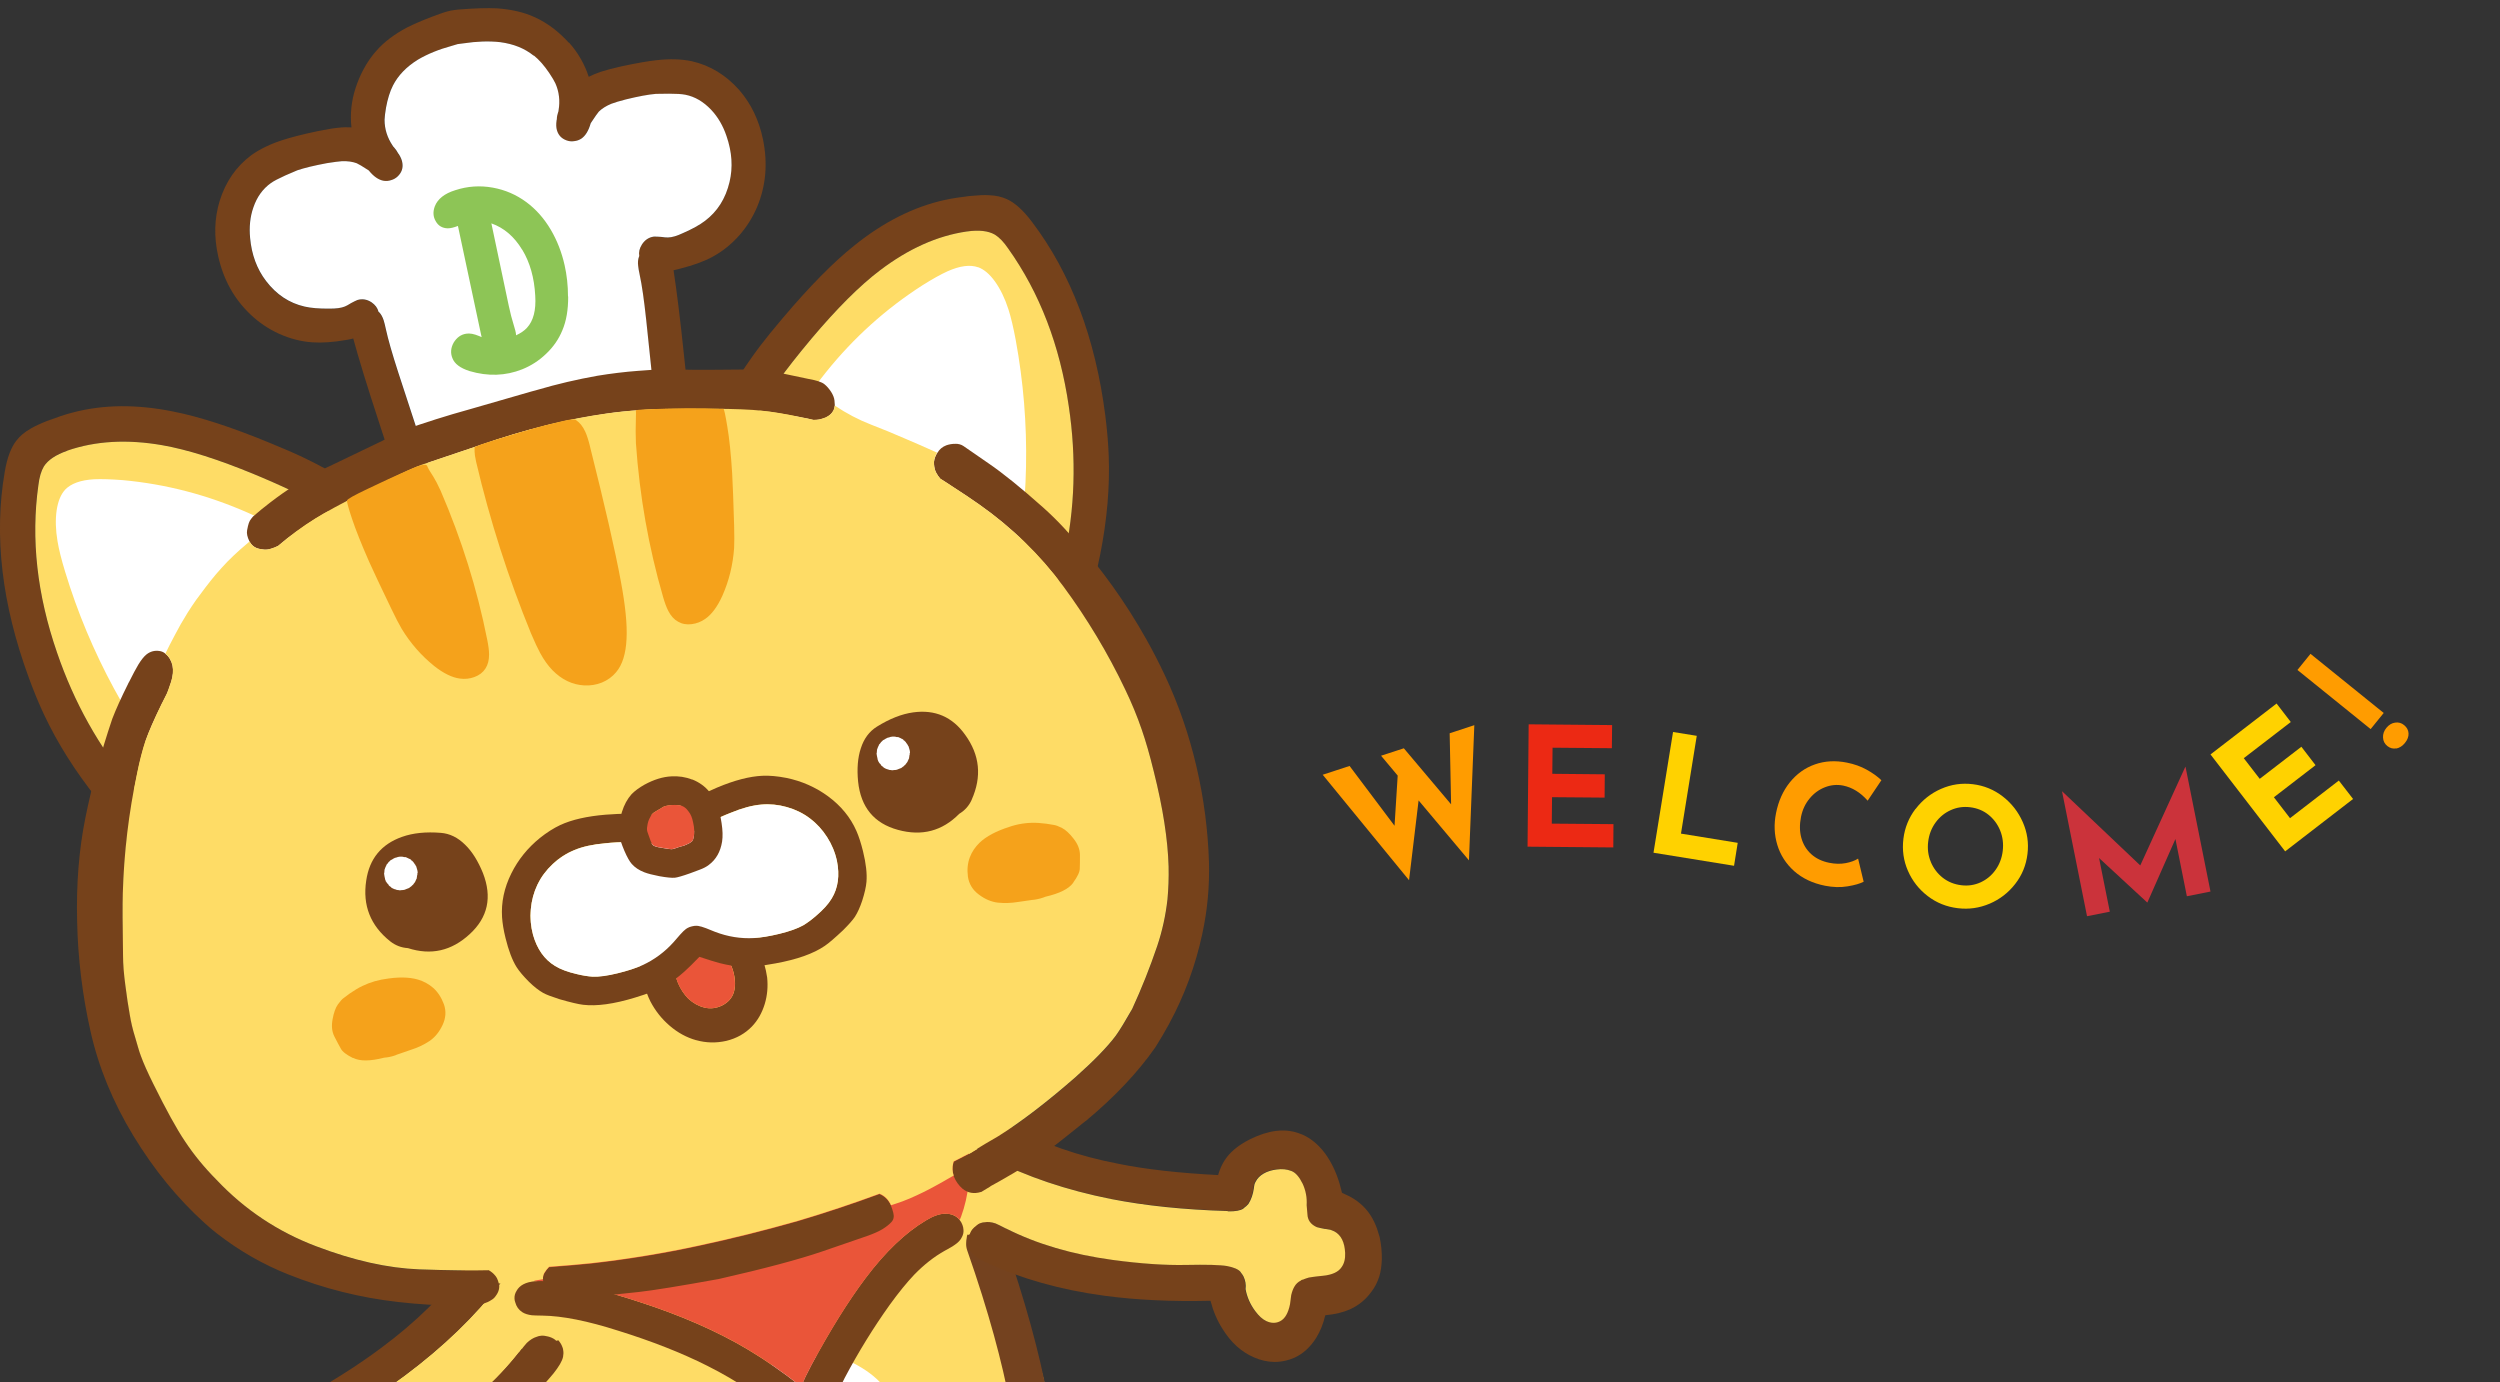 <?xml version="1.0" encoding="UTF-8"?>
<svg id="_レイヤー_5" data-name="レイヤー 5" xmlns="http://www.w3.org/2000/svg" width="293" height="162" xmlns:xlink="http://www.w3.org/1999/xlink" viewBox="0 0 293 162">
  <rect x="0" y="0" width="293" height="162" fill="#333333" stroke="none"/>
  <defs>
    <style>
      .cls-1 {
        clip-path: url(#clippath);
      }

      .cls-2, .cls-3 {
        fill: none;
      }

      .cls-2, .cls-4, .cls-5, .cls-6, .cls-7, .cls-8, .cls-9, .cls-10, .cls-11, .cls-12, .cls-13 {
        stroke-width: 0px;
      }

      .cls-3 {
        stroke: #74421f;
        stroke-linecap: round;
        stroke-linejoin: round;
        stroke-width: 4.48px;
      }

      .cls-4 {
        fill: #76421b;
      }

      .cls-5 {
        fill: #cb333b;
      }

      .cls-6 {
        fill: #8dc556;
      }

      .cls-7 {
        fill: #fff;
      }

      .cls-8 {
        fill: #f5a21b;
      }

      .cls-9 {
        fill: #ffd200;
      }

      .cls-10 {
        fill: #fedc66;
      }

      .cls-11 {
        fill: #ff9c00;
      }

      .cls-12 {
        fill: #ea5539;
      }

      .cls-13 {
        fill: #ec2914;
      }
    </style>
    <clipPath id="clippath">
      <rect class="cls-2" x="0" width="282.99" height="162"/>
    </clipPath>
  </defs>
  <g class="cls-1">
    <g>
      <path class="cls-11" d="M172.15,100.82l-5.89-7.01-1.12,9.35-10.12-12.36,3.15-1.03,5.27,7.01.37-5.88-1.95-2.33,2.67-.87,5.54,6.57-.17-8.33,2.89-.95-.63,15.85Z"/>
      <path class="cls-13" d="M188.94,84.96l-.03,2.73-6.95-.06-.03,3.06,6.15.06-.02,2.73-6.16-.05-.03,3.1,7.23.06-.02,2.73-10.05-.09.13-14.34,9.78.09Z"/>
      <path class="cls-9" d="M198.86,86.24l-1.85,11.46,6.65,1.08-.43,2.69-9.44-1.53,2.29-14.15,2.79.45Z"/>
      <path class="cls-11" d="M216.53,103.88c-.84.14-1.71.11-2.63-.07-1.46-.29-2.67-.87-3.63-1.72-.95-.85-1.61-1.88-1.97-3.07-.36-1.19-.41-2.43-.15-3.72.28-1.41.82-2.62,1.62-3.61.8-.99,1.77-1.69,2.93-2.1,1.16-.41,2.41-.48,3.76-.21.85.17,1.62.44,2.3.82.68.37,1.26.79,1.74,1.24l-1.61,2.4c-.85-.97-1.81-1.55-2.87-1.77-.71-.14-1.42-.08-2.12.19-.7.27-1.31.71-1.81,1.32-.51.61-.84,1.32-1.01,2.15-.18.9-.17,1.73.04,2.48.21.75.59,1.38,1.15,1.89.56.51,1.27.85,2.12,1.02.69.14,1.33.15,1.92.04.59-.11,1.08-.29,1.46-.53l.65,2.71c-.42.22-1.04.4-1.88.54Z"/>
      <path class="cls-9" d="M224.5,94.82c.79-1.04,1.78-1.83,2.98-2.36,1.2-.53,2.45-.71,3.75-.55,1.3.16,2.47.64,3.5,1.44,1.03.8,1.81,1.8,2.34,3,.53,1.2.71,2.45.55,3.74-.16,1.32-.64,2.49-1.44,3.51-.8,1.03-1.8,1.8-2.99,2.31-1.2.51-2.44.69-3.74.53-1.32-.16-2.49-.63-3.52-1.42-1.03-.79-1.8-1.77-2.32-2.96-.52-1.19-.69-2.44-.53-3.76.16-1.29.63-2.46,1.42-3.5ZM226.29,101.02c.31.74.78,1.36,1.4,1.85.63.49,1.35.78,2.18.88.8.1,1.55-.02,2.26-.34.71-.33,1.29-.81,1.75-1.46.46-.64.74-1.39.84-2.22.1-.85,0-1.65-.3-2.39-.3-.74-.76-1.36-1.37-1.85-.61-.49-1.33-.78-2.14-.88-.81-.1-1.57.01-2.29.34-.71.32-1.31.81-1.78,1.46-.47.65-.76,1.4-.86,2.25-.1.83,0,1.61.31,2.35Z"/>
      <path class="cls-5" d="M256.14,89.86l2.93,14.63-2.77.55-1.34-6.71-3.28,7.43h-.04s-5.63-5.2-5.63-5.2l1.26,6.29-2.67.53-2.93-14.63h.02s9.15,8.68,9.15,8.68l5.28-11.56h.04Z"/>
      <path class="cls-9" d="M266.82,82.46l1.66,2.16-5.51,4.24,1.87,2.42,4.88-3.76,1.66,2.16-4.88,3.76,1.89,2.45,5.72-4.41,1.67,2.16-7.96,6.14-8.75-11.36,7.75-5.97Z"/>
      <path class="cls-11" d="M270.79,76.63l8.58,6.93-1.53,1.89-8.58-6.93,1.53-1.89ZM280.85,87.71c-.39.07-.74-.02-1.06-.28-.31-.25-.48-.58-.5-.99-.02-.41.11-.79.4-1.14.29-.35.63-.56,1.02-.61.4-.06.75.04,1.06.3.32.26.49.58.51.96.02.38-.12.75-.42,1.12-.29.36-.63.58-1.02.66Z"/>
    </g>
    <g>
      <path class="cls-10" d="M116.24,145.96c14.15,28.54,2.77,32.39,4.03,39.54.28,1.57,6.29,6.97,6.29,6.97.12-3.38,4.45-3.98,7.02-4.04,2.57-.06,6.56,13.41.76,15.51-5.8,2.1-22.14-3.26-33.05-4.71-10.91-1.45-22.68,5.95-32.46,12.23-1.43.92,2.08,7.36-.61,8.03-2.69.67-12.46-6.22-12.51-10.99-.05-4.77,11.02-15.25,11.02-15.25-6.09-3.99-3.39-7.88-3.23-17,.17-9.12-4.03-17.95-4.03-17.95,0,0-6.13-36.53,17.78-38.59,23.91-2.07,38.98,26.26,38.98,26.26Z"/>
      <path class="cls-3" d="M58.71,158.12s4.19,8.83,4.03,17.95c-.17,9.12.3,13.16,3.06,17.33,0,0-11.08,6.38-11.03,11.16s8,15.13,10.64,14.29c8.03-2.56,3.77-9.65,5.07-10.75.72-.62,8.28-6.48,18.68-9.8,4.87-1.55,11.05-1.26,15.87-.62,10.91,1.45,22.63,10.6,28.43,8.5s4.72-17.14-.64-17.92c-2.54-.37-6.13.84-6.25,4.22,0,0-7.16-6.79-6.81-8.34s6.08-8.72-4.29-38.34"/>
      <g id="_0_Layer2_0_FILL_FL_FL" data-name="       0 Layer2 0 FILL FL FL">
        <path class="cls-7" d="M91.77,159.35c-.69.22-1.37.63-2.02,1.23-.46.43-.99,1.03-1.58,1.83-.96,1.31-1.53,2.39-1.71,3.24-.13.67-.1,1.63.08,2.89.21,1.52.49,2.77.85,3.74.46,1.34,1.1,2.42,1.94,3.23.42.4.98.84,1.69,1.3.8.54,1.46.89,1.96,1.07.7.27,1.51.4,2.4.41.63,0,1.44-.09,2.43-.24,1.27-.22,2.31-.48,3.1-.79,1.1-.42,1.95-.98,2.58-1.67.43-.49.82-1.13,1.18-1.91.92-1.83,1.34-3.57,1.25-5.22-.08-1.2-.41-2.45-.99-3.76-.45-.93-.92-1.69-1.41-2.28-.86-1.03-2.07-1.94-3.65-2.74-1.01-.5-1.84-.78-2.51-.84-.39-.03-.85-.02-1.39.03-.6.07-1.06.13-1.36.16-.63.05-1.11.08-1.42.1-.56.04-1.04.12-1.42.22Z"/>
      </g>
      <g id="_s1_0_Layer4_0_FILL" data-name="        s1 0 Layer4 0 FILL">
        <path class="cls-10" d="M24.74,176.35s.02-.01.04-.03l.52-.36-.02.03c.37-.26.64-.48.82-.65.52-.6.64-1.21.36-1.85-.28-.62-.42-.95-.43-.98v-.02c-.46-.73-.7-1.54-.72-2.44-.02-.9.17-1.56.57-1.96.39-.4.88-.71,1.5-.92.6-.21,1.17-.32,1.71-.3.52.02.97.16,1.34.42.09.08.18.14.26.2.1.13.2.27.29.41.43.58.92,1.01,1.46,1.3.21.1.45.16.74.19.03.01.06.02.09.02.43.05,1.05-.13,1.85-.55l.02-.03s.04-.04.07-.06c4.72-2.48,8.81-5.02,12.28-7.61,4.48-3.35,8.18-6.93,11.12-10.74h0c.61-.84.97-1.49,1.07-1.97.04-.26.04-.49,0-.7,0,0,0,0,0-.02,0-.11-.03-.22-.08-.33v-.02c-.12-.33-.31-.62-.58-.86h-.02c-.29-.21-.63-.34-1.03-.38-.01,0-.03,0-.05-.01-.08-.02-.16-.02-.24,0-.05,0-.1-.01-.14-.05-.05-.02-.08-.06-.09-.11,0-.02,0-.04,0-.07,0-.02,0-.05.02-.09.4-.73.94-1.38,1.62-1.95.44-.39.93-.71,1.46-.96.58-.27,1.21-.45,1.88-.51.52-.05,1.02,0,1.52.16.53.17,1.01.44,1.43.81.4.35.73.73.97,1.16v.02c.26.51.46,1.02.63,1.52h0c.23.77.35,1.54.36,2.32.02,1.64-.21,3.25-.69,4.84-.18.57-.33,1.16-.43,1.75,0,0,0,.01,0,.02-.22.7-.49,1.37-.8,2.02-.01.03-.02.04-.03.05-.02.02-.04.03-.06.04-.04.03-.08.04-.12.03-.05,0-.09-.02-.12-.06-.01,0-.02-.02-.03-.04-.29-.22-.63-.37-1.02-.43-.01,0-.02,0-.02,0-.27-.07-.53-.08-.77-.03h-.02c-.12.02-.24.06-.36.11-.01,0-.02,0-.02,0-.38.12-.76.35-1.13.71-.2.21-.5.59-.9,1.13h-.02c-2.59,3.3-5.97,6.33-10.15,9.08-2.95,1.96-5.58,3.47-7.89,4.54-2.31,1.08-3.82,1.86-4.52,2.36-.7.51-1.09.96-1.18,1.35-.01.06-.02.12-.02.18-.04.14-.06.28-.07.43,0,.54.15,1.02.46,1.45.27.93.31,1.88.14,2.83-.14.7-.37,1.24-.68,1.62-.44.54-.96.8-1.57.79-.67,0-1.34-.4-2.01-1.23h0c-.39-.5-.61-.82-.68-.94v.04c-.25-.3-.51-.53-.76-.68-.32-.2-.68-.29-1.09-.28v-.02c-.1,0-.19.02-.28.04-.03,0-.06,0-.09,0-.03,0-.14,0-.34.04-.2.03-.46.1-.78.21-.33.11-.74.26-1.22.44h0c-1.09.41-1.94.45-2.56.11-.48-.22-.86-.65-1.16-1.29-.54-1.14-.53-2.08.02-2.83h0c.09-.11.21-.24.34-.39Z"/>
        <path class="cls-4" d="M21.41,173.17c-.08-.33-.16-.68-.23-1.05-.26-1.43-.26-2.77-.03-4.01.3-1.48.91-2.65,1.83-3.52,1.31-1.3,3.23-1.97,5.75-2.03,1.66-.03,3.01.24,4.04.84.5.29.99.67,1.47,1.15,4.25-2.35,7.73-4.54,10.44-6.58,4.1-3.04,7.41-6.3,9.93-9.8.41-.58.72-.98.93-1.2.39-.43.78-.72,1.18-.87.14-.06.28-.11.42-.14.1-.02.2-.04.31-.05,0,.03-.01.05,0,.07.01.05.04.09.09.11.04.04.09.06.14.05.08-.01.16,0,.24,0,.02.01.03.02.05.01.4.04.74.17,1.03.38h.02c.27.24.46.52.58.86v.02c.05.1.08.21.08.33,0,.01,0,.02,0,.02.04.21.03.44,0,.7-.1.48-.46,1.14-1.07,1.97h0c-2.93,3.81-6.64,7.39-11.12,10.74-3.47,2.59-7.56,5.13-12.28,7.61-.03.02-.06.04-.07.06l-.02.03c-.8.42-1.41.6-1.85.55-.03,0-.07-.01-.09-.02-.29-.03-.53-.09-.74-.19-.55-.29-1.03-.72-1.46-1.3-.09-.14-.19-.27-.29-.41-.08-.06-.17-.12-.26-.2-.37-.26-.81-.4-1.34-.42-.54-.01-1.11.09-1.71.3-.61.21-1.11.52-1.5.92-.4.41-.59,1.06-.57,1.96.02.9.26,1.71.71,2.44v.02s.16.36.44.98c.28.63.16,1.25-.36,1.85-.18.17-.46.39-.82.65l.02-.03-.52.36s-.03.03-.04.03c-.14.15-.25.27-.34.39h0c-.55.75-.56,1.69-.02,2.83.3.64.68,1.07,1.16,1.29.62.34,1.47.3,2.56-.11h0c.48-.18.89-.33,1.22-.44.32-.11.58-.18.78-.21.2-.03.31-.04.34-.04.03,0,.05,0,.09,0,.09-.02.18-.04.27-.04v.02c.41,0,.77.09,1.09.28.25.16.51.39.77.68v-.04c.06.13.29.44.67.94h0c.67.83,1.34,1.24,2.01,1.23.61.01,1.13-.25,1.57-.79.31-.38.54-.92.68-1.62.18-.96.13-1.9-.14-2.83-.31-.43-.46-.92-.46-1.45,0-.15.03-.29.07-.43,0-.06.01-.12.02-.18.09-.38.48-.83,1.18-1.35.7-.5,2.2-1.29,4.52-2.36,2.31-1.06,4.94-2.57,7.89-4.54,4.18-2.75,7.56-5.78,10.15-9.07h.02c.4-.54.7-.92.9-1.13.37-.35.75-.59,1.13-.71,0,0,.01,0,.02,0,.12-.06.25-.09.36-.11h.02c.24-.05.5-.04.77.03,0,0,0,0,.02,0,.39.07.73.21,1.02.43,0,.02.02.03.03.04.03.04.07.06.12.06.04.01.08,0,.12-.03.02,0,.04-.01.06-.04.22.23.39.51.5.81.06.13.09.27.1.41.04.22.03.47-.02.74-.1.49-.48,1.14-1.14,1.97-2.99,3.58-6.78,6.89-11.35,9.93-3.3,2.18-7.15,4.29-11.54,6.32.27,1.24.33,2.45.19,3.62-.2,1.84-.84,3.39-1.93,4.63-.57.66-1.23,1.18-1.99,1.58-.79.41-1.59.63-2.43.67-1.21.07-2.41-.22-3.58-.88-.82-.46-1.57-1.07-2.25-1.85-1.17.44-2.19.68-3.06.73-1.2.07-2.34-.16-3.42-.68-.62-.27-1.18-.66-1.69-1.16-.4-.4-.8-.94-1.19-1.63-.63-1.11-1.01-2.26-1.15-3.44-.15-1.3.02-2.47.5-3.53.26-.61.66-1.22,1.19-1.83.09-.11.17-.21.25-.3Z"/>
      </g>
      <g id="_s1_0_Layer4_1_FILL" data-name="        s1 0 Layer4 1 FILL">
        <path class="cls-4" d="M117.23,131.34c.27.11.7.33,1.31.66,3.64,2.03,7.84,3.5,12.61,4.41,3.16.64,7.03,1.07,11.61,1.31.19-.64.43-1.2.73-1.67.61-.99,1.62-1.83,3.02-2.53,2.13-1.06,4.03-1.3,5.69-.71,1.15.38,2.18,1.16,3.08,2.35.74,1.01,1.32,2.21,1.73,3.6.1.37.19.71.27,1.04.11.05.22.1.34.16.72.31,1.32.68,1.81,1.11.87.73,1.52,1.71,1.96,2.94.1.31.2.63.3.97.18.83.27,1.7.26,2.61-.03.79-.13,1.45-.29,1.98-.21.67-.51,1.27-.9,1.78-.67.94-1.53,1.65-2.56,2.11-.75.34-1.71.57-2.88.69-.23,1-.59,1.88-1.06,2.64-.7,1.11-1.57,1.9-2.61,2.36-.32.13-.63.24-.95.31-.45.11-.9.16-1.37.16-.82-.02-1.61-.2-2.37-.54-1.47-.63-2.68-1.73-3.66-3.3-.64-.99-1.11-2.1-1.43-3.33-4.58.11-8.72-.09-12.44-.59-5.17-.7-9.78-2-13.86-3.9-.92-.45-1.52-.87-1.82-1.26-.16-.22-.27-.44-.33-.66-.07-.13-.1-.27-.1-.41-.06-.33-.04-.65.06-.95.01.01.03.01.07,0,.03,0,.07,0,.1-.02.04-.02.07-.06.08-.11,0-.01,0-.03.01-.05.13-.34.36-.61.67-.83h0c.19-.19.4-.31.63-.37h.02c.1-.04.22-.06.35-.07h.02c.36-.08.79-.03,1.27.13.25.1.67.3,1.25.61h.02c3.59,1.8,7.74,3.02,12.46,3.66,3.33.45,6.19.65,8.59.59,2.4-.05,4.01-.01,4.83.13.79.14,1.32.37,1.58.69.02.05.05.1.1.15.09.11.17.23.24.36.24.48.32.98.25,1.5.17.94.55,1.81,1.14,2.59.41.55.84.94,1.27,1.15.6.28,1.15.28,1.65.02.56-.29.94-.96,1.15-1.99.09-.63.13-1.01.14-1.14v.04c.1-.38.22-.7.37-.95.16-.31.43-.56.78-.73v-.02c.06-.05.14-.07.24-.08.03,0,.05-.02.08-.04,0-.02.11-.05.3-.11.17-.07.42-.12.74-.16.31-.05.71-.09,1.21-.14,1.09-.12,1.82-.46,2.19-1.02.3-.42.43-.97.41-1.66-.06-1.26-.47-2.1-1.26-2.52-.14-.07-.29-.13-.46-.19-.02-.01-.03-.01-.05-.01l-.59-.1.03.02c-.44-.08-.77-.16-.99-.22-.7-.31-1.06-.81-1.1-1.5-.06-.68-.09-1.04-.08-1.07v-.02c.05-.85-.11-1.68-.47-2.5-.39-.82-.84-1.32-1.34-1.5-.52-.19-1.07-.25-1.67-.17-.61.07-1.13.23-1.56.48-.44.25-.75.57-.94.96-.06.1-.1.2-.13.29-.04.17-.06.33-.08.5-.1.7-.31,1.31-.63,1.8-.14.18-.33.35-.55.5-.02.02-.04.04-.05.06-.35.23-.95.34-1.79.32l-.03-.02s-.06-.01-.09-.02c-5.04-.16-9.58-.63-13.61-1.41-5.23-1.04-9.9-2.61-14.01-4.73-.9-.48-1.49-.91-1.76-1.29-.17-.22-.27-.43-.32-.62v-.02c-.06-.1-.08-.21-.08-.33v-.02c-.06-.35-.03-.69.1-1.02h.02c.14-.33.37-.59.7-.8,0,0,.02-.01.04-.03.05-.06.11-.09.19-.11.03-.02.07-.06.1-.11.02-.05.03-.1.03-.14-.01-.03-.03-.04-.04-.06.08-.03.17-.06.28-.09.12-.03.26-.05.42-.06.39-.04.85.05,1.37.26Z"/>
        <path class="cls-10" d="M110.16,130.04c.35-.08.7-.13,1.08-.13.55-.02,1.09.06,1.64.22.81.2,1.55.54,2.22,1.03.03.02.05.05.06.07,0,.01.02.03.04.06,0,.04,0,.09-.03.14-.03.05-.07.09-.1.11-.08.02-.14.06-.19.11-.02.02-.03.03-.04.03-.33.21-.56.47-.7.8h-.02c-.12.34-.16.68-.1,1.03v.02c0,.12.03.23.08.33v.02c.05.19.16.4.33.62.28.38.87.81,1.76,1.29,4.11,2.11,8.79,3.69,14.01,4.73,4.03.79,8.57,1.26,13.61,1.41.03,0,.06.02.09.02l.03.02c.84.02,1.44-.09,1.79-.32.01-.02.03-.04.05-.06.22-.16.41-.32.55-.5.32-.5.53-1.1.63-1.8.02-.16.04-.33.08-.5.03-.09.07-.19.13-.29.19-.39.51-.71.94-.96.43-.25.95-.41,1.56-.48.59-.08,1.15-.03,1.67.17.5.18.94.69,1.34,1.5.37.81.52,1.64.47,2.5v.02s.03.39.09,1.07c.03.69.4,1.19,1.1,1.5.22.06.55.14.99.22l-.03-.02.59.1s.03,0,.05.01c.17.06.32.13.46.19.78.42,1.2,1.26,1.26,2.52.03.69-.11,1.24-.41,1.66-.37.57-1.1.91-2.19,1.02-.49.05-.9.09-1.21.14-.32.03-.57.09-.74.16-.19.06-.29.1-.3.11-.02.02-.05.03-.08.04-.09,0-.17.03-.24.08v.02c-.35.17-.61.42-.78.73-.15.25-.27.57-.36.95v-.04c-.02.13-.06.51-.15,1.14-.21,1.04-.59,1.7-1.15,1.99-.51.27-1.06.26-1.65-.02-.44-.21-.86-.6-1.27-1.15-.59-.79-.97-1.65-1.14-2.59.07-.52-.02-1.02-.25-1.5-.07-.13-.15-.25-.24-.36-.05-.05-.08-.1-.1-.15-.26-.31-.79-.54-1.58-.69-.82-.14-2.43-.18-4.83-.13-2.4.05-5.27-.14-8.59-.59-4.72-.64-8.87-1.86-12.46-3.67h-.02c-.59-.3-1-.51-1.25-.61-.48-.16-.91-.2-1.27-.13h-.02c-.14,0-.25.03-.35.07h-.02c-.23.06-.44.18-.63.37h0c-.31.22-.54.5-.67.83-.01.02-.02.03-.01.05-.02.05-.05.08-.08.11-.03.02-.07.03-.1.02-.03,0-.06,0-.07,0-.02,0-.04-.02-.05-.03-.56-.44-1.08-.93-1.56-1.45v-.02c-.35-.5-.72-.96-1.12-1.38-1.11-1.21-2.01-2.55-2.7-4.02-.28-.56-.49-1.14-.63-1.74-.04-.16-.07-.33-.1-.5-.09-.53-.14-1.07-.15-1.64v-.02c0-.49.11-.98.32-1.47.18-.52.46-.97.83-1.35.34-.36.74-.63,1.2-.81.24-.1.48-.18.72-.24Z"/>
      </g>
      <g id="_0_Layer1_0_FILL_FL" data-name="       0 Layer1 0 FILL FL">
        <path class="cls-4" d="M108.53,143.02c-2.41,1.43-4.78,3.69-7.1,6.78-2,2.66-4.11,6.04-6.32,10.14-.51.96-.92,1.81-1.23,2.55-2.14-1.68-4.21-3.12-6.22-4.32-3.6-2.15-7.9-4.03-12.87-5.63-4.09-1.35-7.63-2.14-10.63-2.38-.55-.05-1.04-.05-1.47,0-1.08.1-1.8.48-2.15,1.13-.18.29-.26.59-.24.92,0,.14.04.28.09.43.13.49.4.87.81,1.14.29.19.67.31,1.14.37.22.02.63.03,1.24.04,2.33.03,5.29.62,8.88,1.77,3.95,1.23,7.43,2.6,10.43,4.11,3.56,1.79,6.63,3.86,9.2,6.21.53.48.95.82,1.28,1.03.16.1.32.19.47.26.36.31.81.46,1.35.44.6-.02,1.06-.23,1.39-.64.17-.19.31-.46.41-.79.02-.03.11-.33.26-.9.28-1.07.86-2.46,1.74-4.17,1.6-3.03,3.36-5.89,5.29-8.59,1.04-1.44,2-2.61,2.87-3.53,1.16-1.19,2.35-2.12,3.57-2.8.14-.07.27-.14.38-.21.45-.25.7-.4.76-.46.43-.28.72-.59.88-.94.14-.26.2-.53.18-.82,0-.19-.05-.39-.12-.59-.08-.23-.2-.43-.34-.6-.17-.22-.38-.39-.65-.52-.33-.15-.67-.22-1.05-.21-.66.01-1.4.28-2.23.78Z"/>
        <path class="cls-12" d="M113.16,131.52c-.07-.04-.15-.07-.23-.11-1.41-.6-2.86-1.11-4.33-1.52-1.21-.33-2.42-.68-3.64-1.02-1.26-.35-2.54-.65-3.84-.91-1.26-.24-2.53-.39-3.81-.45-1.16-.07-2.34-.08-3.52-.01-1.17.06-2.34.17-3.52.32-1.21.15-2.42.33-3.63.55-1.12.23-2.24.48-3.37.76-1.16.31-2.32.64-3.49,1-1,.3-2.01.61-3.01.91-1.04.33-2.08.67-3.11,1.02-.97.36-1.95.73-2.92,1.11-1.42.56-2.81,1.19-4.16,1.88-1.25.63-2.47,1.34-3.65,2.1-1.07.67-2.09,1.38-3.07,2.16-.8.63-1.6,1.27-2.38,1.93.14.37.29.74.43,1.12.45,1.19.98,2.33,1.6,3.43.66,1.15,1.39,2.24,2.21,3.25.31.39.65.77.99,1.13.43-.04.92-.04,1.47,0,2.99.24,6.54,1.04,10.63,2.38,4.98,1.6,9.27,3.48,12.87,5.63,2.01,1.2,4.08,2.64,6.22,4.32.31-.74.72-1.6,1.23-2.55,2.21-4.1,4.32-7.48,6.32-10.14,2.32-3.09,4.69-5.36,7.1-6.78.83-.51,1.58-.77,2.23-.78.37,0,.72.06,1.05.21.27.13.48.31.65.52.05-.12.1-.24.15-.36.46-1.25.75-2.54.89-3.86.14-1.26.15-2.52.04-3.77-.06-.78-.13-1.57-.21-2.35-.04-.37-.1-.74-.16-1.11Z"/>
      </g>
      <g>
        <g id="_0_Layer7_0_FILL_FL" data-name="              0 Layer7 0 FILL FL">
          <path class="cls-4" d="M66.67,5.01c-.55-.6-1.12-1.13-1.7-1.59-.78-.61-1.57-1.08-2.36-1.43-1.23-.56-2.68-.89-4.34-1.01-1.16-.06-2.68-.01-4.55.14-.17.01-.34.03-.49.06-.13.01-.28.04-.43.07-.27.06-.57.14-.9.25-1.76.62-3.17,1.2-4.21,1.73-1.47.78-2.66,1.68-3.55,2.69-.58.64-1.11,1.4-1.57,2.27-.35.66-.65,1.37-.9,2.14-.49,1.51-.65,3.04-.48,4.6-.48-.03-.99-.02-1.52.04-.56.05-1.38.19-2.48.41-1.79.38-3.14.73-4.05,1.03-1.47.47-2.7,1.07-3.69,1.78-1.78,1.33-3.01,3.12-3.71,5.37-.62,2.05-.68,4.2-.17,6.46.61,2.75,1.88,5.03,3.8,6.85.98.93,2.09,1.68,3.32,2.24,1.28.58,2.58.92,3.92,1.01,1.1.08,2.43-.01,3.99-.28.28-.04.54-.1.8-.17.64,2.36,1.62,5.55,2.94,9.58,1.5,4.56,2.52,7.74,3.06,9.55.15.54.29.93.42,1.19.21.42.47.74.77.95.03.03.08.05.14.07,0,.03.02.06.04.09l.02.1.02.1s.04.07.06.11c.02.02.04.05.06.09l.02.1s.06.05.07.07c.02.04.04.08.06.11.03.03.07.05.1.08.02.04.05.07.08.08.03.03.07.07.1.1.03.02.06.05.08.08.05.03.09.05.14.07.03.03.07.06.12.08.05.02.1.05.16.07.06.02.12.04.2.06.07.03.15.05.22.06.1,0,.19.01.27.02.04,0,.09,0,.14,0,.12-.01.23-.03.33-.05l.08-.02.14-.03c4.46-.95,8.92-1.9,13.38-2.85l1.21-.26c4.46-.95,8.92-1.9,13.38-2.85l.14-.03.08-.02c.1-.02.21-.05.33-.09.05-.02.09-.05.13-.07.07-.04.15-.09.24-.13.06-.04.12-.08.17-.14.06-.05.11-.09.15-.13.04-.04.08-.09.12-.13.03-.04.06-.08.08-.12.03-.03.07-.08.1-.12,0-.04.02-.08.04-.11.02-.04.04-.09.05-.13.02-.03.03-.06.04-.11.02-.04.04-.08.06-.11,0-.04.01-.08.01-.12,0-.02.02-.05.04-.09l-.02-.1s.01-.08.02-.11c0-.04,0-.08.01-.12l-.02-.1-.02-.1s0-.07,0-.1c.03-.04.06-.08.1-.12.19-.32.3-.71.32-1.19,0-.29-.03-.71-.11-1.26-.25-1.87-.62-5.2-1.11-9.97-.44-4.21-.85-7.52-1.22-9.93.25-.05.51-.11.79-.19,1.53-.39,2.78-.84,3.75-1.37,1.18-.63,2.23-1.48,3.16-2.52.89-1.02,1.6-2.15,2.12-3.4,1.01-2.45,1.23-5.05.67-7.81-.46-2.27-1.39-4.21-2.79-5.83-1.56-1.76-3.42-2.89-5.58-3.38-1.19-.25-2.56-.29-4.09-.12-.96.1-2.33.34-4.12.72-1.09.25-1.89.46-2.43.64-.52.18-.99.37-1.42.59-.48-1.47-1.24-2.81-2.3-4M58.62,4.94c1.56.21,2.87.74,3.92,1.58.61.49,1.2,1.17,1.8,2.04.36.54.6.95.73,1.23.44.99.57,2.05.37,3.17,0,.03-.01.07-.01.12-.02.03-.03.06-.04.09-.1.28-.15.55-.15.81,0,.05-.01.1-.03.15-.07.46-.05.84.04,1.15.17.58.55.98,1.15,1.2.28.1.57.12.87.08.31-.03.58-.12.82-.28.5-.33.87-.94,1.12-1.82l.06-.09c.43-.66.73-1.08.89-1.27.37-.36.86-.67,1.47-.92.39-.14.96-.31,1.7-.51,1.48-.36,2.66-.58,3.52-.65l1.54-.02c.87,0,1.5.04,1.9.12,1.13.23,2.15.82,3.04,1.77.79.85,1.39,1.88,1.8,3.09.64,1.87.76,3.66.35,5.37-.45,1.95-1.42,3.48-2.91,4.58-.61.46-1.44.92-2.51,1.39-.74.34-1.34.52-1.8.53-.17,0-.45-.01-.83-.07-.36-.03-.63-.04-.82-.03-.58.08-1.04.38-1.39.91-.29.47-.4.92-.32,1.37,0,.03-.02.05-.03.07-.11.31-.14.67-.1,1.08.02.22.08.59.19,1.1.25,1.15.49,2.89.75,5.21l1.53,14.62c.04.3.07.57.11.79-4.12.89-8.24,1.77-12.34,2.65-.4.08-.81.17-1.21.26-4.12.87-8.25,1.75-12.37,2.62-.05-.22-.12-.48-.2-.77l-4.57-13.97c-.72-2.22-1.2-3.91-1.45-5.06-.11-.51-.2-.87-.27-1.08-.12-.39-.3-.71-.53-.94-.03-.01-.05-.03-.07-.05-.11-.45-.39-.83-.83-1.12-.53-.34-1.08-.43-1.64-.26-.18.07-.42.19-.74.36-.32.2-.57.34-.73.4-.42.18-1.04.27-1.86.25-1.16,0-2.12-.07-2.86-.24-1.81-.41-3.32-1.4-4.52-3-1.07-1.4-1.69-3.08-1.87-5.05-.12-1.28,0-2.46.38-3.56.43-1.24,1.11-2.19,2.05-2.86.33-.24.89-.53,1.68-.89l1.42-.61c.82-.29,1.98-.57,3.48-.84.76-.13,1.35-.21,1.76-.23.66-.02,1.23.06,1.72.24.23.1.67.37,1.33.79.02.02.05.04.09.06.57.71,1.16,1.11,1.76,1.21.28.04.57.02.86-.08.29-.08.55-.22.76-.43.46-.44.65-.96.56-1.56-.04-.32-.19-.68-.43-1.07-.03-.04-.06-.08-.09-.12-.12-.23-.27-.45-.47-.67-.03-.03-.06-.06-.08-.08-.02-.04-.04-.07-.06-.09-.64-.95-.95-1.96-.96-3.05,0-.31.06-.78.17-1.42.19-1.03.46-1.9.81-2.59.61-1.2,1.59-2.22,2.93-3.04,1.12-.66,2.45-1.2,3.98-1.62.27-.08.49-.15.67-.2.17-.02.4-.05.69-.09,1.58-.24,3.01-.29,4.3-.14Z"/>
          <path class="cls-7" d="M62.54,6.52c-1.05-.85-2.35-1.37-3.92-1.58-1.29-.14-2.72-.1-4.3.14-.29.04-.52.07-.69.09-.18.06-.4.13-.67.2-1.54.42-2.86.96-3.98,1.62-1.34.83-2.32,1.84-2.93,3.04-.35.69-.62,1.56-.81,2.59-.11.64-.16,1.11-.17,1.42,0,1.09.32,2.1.96,3.05.02.02.04.05.06.09.02.02.04.05.08.08.2.22.35.45.47.67.02.05.05.09.09.12.25.39.39.75.43,1.07.09.6-.1,1.12-.56,1.56-.21.2-.47.35-.76.43-.29.1-.58.12-.86.08-.6-.1-1.19-.5-1.76-1.21-.04-.02-.08-.04-.09-.06-.66-.43-1.1-.69-1.33-.79-.49-.18-1.06-.26-1.72-.24-.41.03-1,.11-1.76.23-1.5.28-2.66.56-3.48.84l-1.42.61c-.79.36-1.35.65-1.68.89-.94.67-1.63,1.62-2.05,2.86-.38,1.09-.5,2.28-.38,3.56.18,1.97.8,3.65,1.87,5.05,1.21,1.59,2.72,2.59,4.52,3,.74.17,1.69.25,2.86.24.82.01,1.43-.07,1.86-.25.16-.06.41-.2.73-.4.32-.17.56-.29.74-.36.56-.17,1.11-.08,1.64.26.44.3.72.67.83,1.12.02.02.04.04.07.05.23.23.4.55.53.94.07.21.16.57.27,1.08.25,1.15.73,2.84,1.45,5.06l4.57,13.97c.09.29.16.55.2.77,4.12-.87,8.25-1.75,12.37-2.62.4-.09.8-.18,1.21-.26,4.11-.88,8.22-1.77,12.34-2.65-.03-.22-.07-.49-.11-.79l-1.53-14.62c-.25-2.32-.5-4.06-.75-5.21-.11-.51-.17-.88-.19-1.1-.05-.41-.02-.77.1-1.08,0-.02.02-.04.03-.07-.08-.45.02-.9.32-1.37.35-.53.81-.83,1.39-.91.19,0,.46,0,.82.03.38.05.65.08.83.07.46,0,1.06-.18,1.8-.53,1.07-.47,1.9-.93,2.51-1.39,1.49-1.11,2.45-2.64,2.91-4.58.41-1.72.29-3.51-.35-5.37-.41-1.22-1.01-2.25-1.8-3.09-.9-.95-1.91-1.55-3.04-1.77-.4-.08-1.03-.12-1.9-.12l-1.54.02c-.87.07-2.04.29-3.52.65-.74.19-1.31.36-1.7.51-.61.25-1.1.56-1.47.92-.16.19-.46.61-.89,1.27l-.06.09c-.25.88-.62,1.49-1.12,1.82-.24.15-.51.25-.82.28-.3.05-.59.02-.87-.08-.6-.21-.98-.61-1.15-1.2-.09-.31-.11-.69-.04-1.15.02-.05.03-.1.03-.15,0-.25.05-.52.15-.81,0-.03.02-.06.04-.09,0-.05,0-.1.01-.12.19-1.12.07-2.18-.37-3.17-.13-.28-.37-.69-.73-1.23-.59-.87-1.19-1.55-1.8-2.04Z"/>
        </g>
        <g id="_0_Layer7_1_FILL_FL" data-name="              0 Layer7 1 FILL FL">
          <path class="cls-6" d="M66.57,34.75c0-1.3-.14-2.53-.4-3.68-.34-1.51-.88-2.89-1.62-4.15-.78-1.32-1.74-2.4-2.86-3.23-1.18-.87-2.49-1.44-3.94-1.7-1.49-.27-2.96-.17-4.39.3-1.26.39-2.06,1.02-2.4,1.89-.24.65-.2,1.23.11,1.75.3.54.77.81,1.4.83.32,0,.72-.09,1.2-.28l2.73,12.82.05.21c-.1-.04-.2-.08-.31-.13-.59-.25-1.09-.34-1.5-.27-.62.09-1.11.45-1.48,1.06-.33.61-.38,1.21-.14,1.8.25.67.92,1.17,2.01,1.52,2.16.64,4.22.57,6.18-.21,1.04-.42,1.97-1.02,2.79-1.81.86-.81,1.49-1.73,1.91-2.76.46-1.08.69-2.4.68-3.96M61.21,29.27c.9,1.49,1.41,3.29,1.52,5.39.11,1.7-.22,2.95-.97,3.76-.31.34-.74.63-1.28.88,0-.02,0-.04,0-.06,0-.22-.12-.68-.34-1.39-.14-.42-.31-1.09-.51-2l-2.04-9.67c1.48.52,2.68,1.55,3.61,3.09Z"/>
        </g>
        <g id="_0_Layer3_0_FILL_FL" data-name="           0 Layer3 0 FILL FL">
          <path class="cls-4" d="M113.74,22.96c-1.21.14-2.22.3-3.03.48-3.63.8-7.16,2.58-10.59,5.34-2.46,1.96-5.25,4.8-8.39,8.51-1.08,1.27-1.97,2.37-2.67,3.29-4.51,5.98-7.57,12.59-9.18,19.85-.3,1.29-.4,2.34-.32,3.14.08.93.41,1.89.98,2.89.42.72,1.03,1.56,1.84,2.51,3.98,4.56,8.67,8.19,14.09,10.88,1.07.53,2.01.92,2.83,1.16.58.16,1.67.35,3.29.58,1.34.2,3.33.57,5.97,1.12,2.64.53,4.62.9,5.95,1.1,1.57.23,2.83.28,3.78.16,1.04-.14,2.02-.49,2.94-1.03.93-.57,1.7-1.27,2.31-2.12.52-.71,1.06-1.8,1.63-3.27,3.46-8.8,5.05-16.85,4.77-24.17-.05-1.36-.18-2.93-.4-4.69-1.17-9.11-4.04-16.68-8.59-22.68-1.03-1.37-2.02-2.26-2.97-2.68-.59-.27-1.28-.42-2.07-.45-.55-.04-1.28,0-2.19.09M103.11,31.7c3.34-2.54,6.74-4.07,10.2-4.57,1.41-.2,2.5-.08,3.28.37.52.31,1.04.86,1.57,1.64,3.69,5.18,6.05,11.34,7.09,18.46.92,6.09.73,12.04-.56,17.87-.66,2.98-1.78,6.52-3.37,10.62-.34.86-.66,1.53-.96,2-.44.69-.95,1.18-1.54,1.46-.46.21-1.01.32-1.64.34-.44,0-1.01-.04-1.72-.16-1.74-.26-4.11-.67-7.13-1.24l-4.17-.77c-2.01-.39-3.47-.74-4.38-1.04-1.2-.43-2.49-1.05-3.87-1.84-2.89-1.68-5.58-3.72-8.06-6.12-1.16-1.14-2.13-2.24-2.93-3.31-.74-1.01-1.14-1.88-1.19-2.6-.04-.4.02-.96.19-1.66,1.34-5.98,3.77-11.5,7.31-16.54.93-1.32,2.22-2.97,3.88-4.94,2.97-3.52,5.63-6.17,7.99-7.97Z"/>
          <path class="cls-10" d="M113.31,27.13c-3.46.5-6.86,2.03-10.2,4.57-2.36,1.79-5.02,4.45-7.99,7.97-1.66,1.98-2.95,3.63-3.88,4.94-3.53,5.04-5.97,10.56-7.31,16.54-.17.71-.23,1.26-.19,1.66.05.73.44,1.59,1.19,2.6.8,1.07,1.78,2.17,2.93,3.31,2.48,2.4,5.17,4.44,8.06,6.12,1.39.8,2.68,1.41,3.87,1.84.91.3,2.37.65,4.38,1.04l4.17.77c3.02.57,5.39.98,7.13,1.24.71.11,1.28.16,1.72.16.63-.01,1.18-.12,1.64-.34.58-.28,1.1-.77,1.54-1.46.3-.47.62-1.14.96-2,1.58-4.1,2.7-7.64,3.37-10.62,1.29-5.83,1.47-11.79.56-17.87-1.04-7.12-3.4-13.27-7.09-18.46-.53-.78-1.05-1.32-1.57-1.64-.78-.45-1.87-.57-3.28-.37Z"/>
        </g>
        <g id="_0_Layer3_1_FILL_FL" data-name="           0 Layer3 1 FILL FL">
          <path class="cls-4" d="M5.57,49.32c1.14-.43,2.11-.76,2.91-.96,3.59-.96,7.55-1,11.86-.12,3.08.61,6.87,1.84,11.36,3.7,1.54.63,2.84,1.19,3.88,1.69,6.76,3.23,12.52,7.7,17.28,13.4.86,1.01,1.43,1.89,1.73,2.64.35.86.51,1.87.46,3.01-.04.83-.2,1.86-.48,3.07-1.43,5.88-3.93,11.26-7.51,16.14-.7.96-1.36,1.74-1.98,2.33-.44.4-1.32,1.08-2.65,2.03-1.1.79-2.69,2.04-4.79,3.74-2.1,1.69-3.69,2.93-4.77,3.72-1.29.92-2.39,1.55-3.28,1.88-.99.35-2.02.5-3.08.43-1.08-.08-2.09-.35-3.03-.81-.79-.39-1.77-1.11-2.95-2.15-7.12-6.22-12.23-12.64-15.35-19.27-.58-1.23-1.19-2.68-1.8-4.35C.21,70.81-.73,62.77.55,55.34c.28-1.69.75-2.93,1.41-3.75.4-.51.94-.96,1.63-1.35.47-.28,1.13-.59,1.99-.93M19.03,52.18c-4.13-.72-7.85-.51-11.16.64-1.35.47-2.26,1.08-2.74,1.84-.31.52-.53,1.24-.64,2.18-.89,6.3-.16,12.85,2.19,19.65,1.99,5.83,4.89,11.03,8.72,15.61,1.96,2.34,4.59,4.97,7.88,7.89.7.61,1.29,1.05,1.77,1.33.71.41,1.39.6,2.04.59.5-.02,1.04-.18,1.61-.46.39-.19.88-.5,1.45-.93,1.42-1.03,3.34-2.49,5.76-4.38l3.34-2.6c1.6-1.27,2.74-2.25,3.41-2.94.86-.93,1.73-2.07,2.59-3.42,1.79-2.82,3.24-5.87,4.34-9.14.5-1.54.86-2.97,1.08-4.28.19-1.24.15-2.19-.14-2.86-.15-.38-.46-.84-.93-1.39-3.94-4.7-8.64-8.47-14.1-11.33-1.43-.74-3.33-1.61-5.72-2.61-4.26-1.76-7.84-2.89-10.76-3.4Z"/>
          <path class="cls-10" d="M7.87,52.82c3.31-1.15,7.03-1.36,11.16-.64,2.92.51,6.5,1.64,10.76,3.4,2.38.99,4.29,1.86,5.72,2.61,5.46,2.85,10.16,6.63,14.1,11.33.47.55.79,1.01.93,1.39.29.67.34,1.62.14,2.86-.22,1.32-.58,2.74-1.08,4.28-1.1,3.27-2.55,6.32-4.34,9.14-.86,1.34-1.73,2.48-2.59,3.42-.67.69-1.81,1.67-3.41,2.94l-3.34,2.6c-2.42,1.89-4.34,3.35-5.76,4.38-.58.42-1.06.73-1.45.93-.57.28-1.11.43-1.61.46-.65.02-1.33-.18-2.04-.59-.48-.28-1.07-.72-1.77-1.33-3.29-2.91-5.92-5.54-7.88-7.89-3.82-4.58-6.73-9.79-8.72-15.61-2.35-6.8-3.08-13.35-2.19-19.65.11-.93.33-1.66.64-2.18.48-.76,1.4-1.37,2.74-1.84Z"/>
        </g>
        <g id="_0_Layer3_2_FILL_FL" data-name="           0 Layer3 2 FILL FL">
          <path class="cls-7" d="M114.65,31.33c-.95-.34-2.15-.18-3.61.47-.79.36-1.76.9-2.92,1.63-4.29,2.75-8.07,6.15-11.32,10.2-3.24,4.05-5.74,8.47-7.49,13.25-.39,1.06-.46,1.88-.21,2.45.17.41.62.86,1.35,1.35l13.4,8.92c1.35.93,2.46,1.55,3.34,1.84.67.23,1.62.43,2.87.6,1.39.17,2.36.33,2.9.48.36.1.91.25,1.64.45.64.13,1.18.12,1.63-.04,1.03-.35,1.77-1.5,2.22-3.45,1.1-4.85,1.7-9.78,1.8-14.79.1-5.01-.31-9.96-1.21-14.85-.27-1.45-.55-2.64-.85-3.58-.41-1.28-.94-2.37-1.58-3.27-.62-.86-1.27-1.41-1.96-1.67Z"/>
        </g>
        <g id="_0_Layer3_3_FILL_FL" data-name="           0 Layer3 3 FILL FL">
          <path class="cls-7" d="M7.61,57.41c.69-.73,1.83-1.15,3.42-1.24.87-.04,1.98,0,3.34.1,5.08.46,9.99,1.75,14.74,3.85,4.74,2.11,8.99,4.88,12.75,8.32.84.76,1.28,1.45,1.32,2.08.04.44-.15,1.05-.58,1.82l-7.8,14.09c-.77,1.45-1.47,2.51-2.12,3.17-.48.51-1.24,1.13-2.27,1.85-1.15.79-1.94,1.38-2.36,1.77-.28.25-.7.64-1.25,1.16-.51.41-1,.65-1.46.72-1.08.16-2.27-.52-3.56-2.05-3.21-3.8-6.01-7.9-8.4-12.31-2.39-4.41-4.31-8.99-5.75-13.74-.43-1.41-.73-2.6-.89-3.57-.22-1.32-.26-2.53-.1-3.63.16-1.04.48-1.84.97-2.38Z"/>
        </g>
        <g id="_0_Layer3_4_FILL_FL" data-name="           0 Layer3 4 FILL FL">
          <path class="cls-4" d="M19.39,76.62s-.05-.05-.08-.07c-.19-.14-.39-.22-.61-.25-.56-.09-1.07.04-1.52.39-.29.23-.61.62-.96,1.19-.29.48-.66,1.18-1.11,2.08-.04.05-.08.12-.1.19-.79,1.58-1.41,2.95-1.85,4.09-1.34,3.97-2.39,7.84-3.15,11.59-.76,3.76-1.08,7.81-.97,12.15.09,4.33.61,8.61,1.56,12.85.94,4.22,2.62,8.32,5.04,12.3,2.41,3.96,5.19,7.36,8.33,10.2.44.4.9.8,1.4,1.19,2.61,2.04,5.44,3.67,8.48,4.87,4.11,1.63,8.37,2.7,12.78,3.2,2.41.28,4.83.42,7.27.44.62,0,1.24-.02,1.86-.03.33-.05.66-.13.98-.24.29-.09.56-.21.8-.37.24-.13.43-.3.57-.52.34-.45.47-.93.37-1.43-.03-.12-.07-.24-.11-.36-.06-.18-.15-.35-.27-.51-.24-.3-.51-.52-.8-.68-1.94.05-4.65.01-8.13-.1-3.69-.14-7.73-1.04-12.1-2.71-4.47-1.69-8.35-4.28-11.66-7.77-1.45-1.46-2.69-2.97-3.72-4.54-.96-1.43-2.19-3.66-3.7-6.71-.66-1.33-1.15-2.42-1.46-3.28-.12-.32-.23-.65-.32-.98-.09-.3-.21-.73-.37-1.27-.26-.83-.47-1.71-.62-2.63-.17-.94-.34-2.07-.51-3.41-.17-1.35-.26-2.5-.27-3.44-.07-3.53-.08-5.96-.03-7.29.14-4.74.7-9.45,1.68-14.13.3-1.45.62-2.7.97-3.77.38-1.1,1.02-2.55,1.9-4.35.03-.06.06-.13.1-.19.02-.05.04-.09.07-.14.2-.42.35-.72.46-.92.09-.21.25-.66.48-1.35.21-.69.27-1.32.16-1.89-.13-.58-.4-1.04-.83-1.39M63.65,149.95s-.01.03-.01.05c.03.22.06.44.12.65.11.53.4.94.86,1.26.25.17.53.32.83.46l.02.02c1.51-.14,3.03-.29,4.57-.45.28-.03.55-.05.83-.08h.02c.92-.12,2.25-.26,3.98-.44,1.71-.19,4.84-.7,9.37-1.52,5.33-1.21,9.37-2.29,12.12-3.23,2.73-.95,4.48-1.55,5.26-1.81.77-.27,1.37-.54,1.8-.8.42-.26.77-.53,1.05-.83.27-.29.34-.66.22-1.1-.07-.28-.16-.56-.27-.83-.29-.65-.74-1.1-1.35-1.35-3.15,1.16-6.35,2.23-9.6,3.19-3.83,1.09-7.71,2.06-11.63,2.9-4.16.9-8.33,1.58-12.52,2.05-1.2.12-2.86.27-4.98.43-.21.21-.39.44-.55.71-.13.23-.18.48-.16.74M111.97,52.02c-.36-.01-.71.05-1.06.17-.47.18-.82.48-1.06.9-.03.04-.06.08-.08.12-.24.43-.34.83-.3,1.2.02.38.1.71.24.98.14.26.3.51.5.73.2.12.4.25.6.38.34.23.67.45.99.65,1.03.66,2.02,1.32,2.98,2,3.82,2.69,7.1,5.88,9.84,9.58,2.81,3.81,5.24,7.85,7.27,12.12.75,1.57,1.39,3.13,1.93,4.68.47,1.36.95,3.01,1.42,4.95,1.06,4.25,1.64,7.95,1.73,11.11.03,1.33-.02,2.6-.13,3.82-.21,1.89-.6,3.72-1.2,5.48-.85,2.52-1.83,4.98-2.94,7.39-.8,1.42-1.44,2.46-1.92,3.13-.96,1.3-2.53,2.92-4.73,4.87-3.38,2.95-6.4,5.26-9.07,6.93-.4.24-.89.53-1.49.87-.54.33-1.08.66-1.61.99h.02c-.7.37-1.41.73-2.12,1.09-.01.06-.03.13-.06.21-.12.48-.1.97.06,1.45,0,.03.01.05.02.08.11.28.25.54.42.77.17.24.37.46.58.64.62.51,1.34.64,2.16.39h.04c.35-.22.69-.43,1.04-.63.02-.02.05-.04.07-.06l1.03-.57c2.18-1.24,3.84-2.25,4.98-3.04.68-.51,1.45-1.1,2.31-1.78l2.79-2.23h.02c3.38-2.81,6.11-5.7,8.17-8.65.56-.89,1.09-1.79,1.59-2.71,1.81-3.33,3.11-6.86,3.91-10.59.6-2.77.86-5.58.78-8.42-.12-3.77-.61-7.49-1.46-11.15-.87-3.74-2.11-7.33-3.72-10.75-.68-1.44-1.4-2.85-2.18-4.23-2.41-4.29-5.26-8.28-8.57-11.97l1.08,1.48c-1.37-1.77-2.89-3.41-4.58-4.92-2.57-2.29-4.71-4.02-6.41-5.18-1.7-1.17-2.68-1.85-2.94-2.03-.27-.18-.58-.26-.94-.26M74.82,43.46c-1.61.12-3.22.32-4.81.58-2.36.42-4.72.97-7.06,1.66-.24.06-.47.12-.7.19-2.41.7-4.81,1.39-7.21,2.08-2.64.73-5.27,1.56-7.88,2.49h-.02c-.37.19-1.15.6-2.34,1.21-.42.2-2.13,1.02-5.14,2.47-2.11.98-3.81,1.89-5.08,2.71-.92.58-1.91,1.27-2.96,2.08-.68.52-1.34,1.06-1.97,1.61-.02.02-.09.11-.21.26-.12.14-.21.31-.28.51-.07.19-.13.47-.2.84-.07.37.03.8.27,1.29,0,.01.01.03.03.04.23.44.59.72,1.08.84.15.03.36.07.64.1.27.02.55-.02.84-.12.28-.08.54-.19.79-.32,1.4-1.19,2.84-2.25,4.33-3.18,1.16-.72,2.97-1.71,5.43-2.96l2.72-1.39v.02c1.23-.62,2.28-1.13,3.17-1.51.39-.16.78-.32,1.18-.48,2.32-.78,4.65-1.57,7-2.36,2.61-.91,5.07-1.64,7.36-2.2l.9-.22h.02c2.1-.5,4.21-.9,6.32-1.21,2.49-.37,5.39-.56,8.71-.57h3.89c2.43.01,4.32.09,5.69.24,1.13.11,2.61.35,4.43.73.09.02.19.04.29.06.4.07.82.16,1.26.27.04,0,.09,0,.15,0,.31,0,.62-.04.92-.14.27-.07.51-.17.73-.33.18-.12.34-.27.46-.45.13-.17.21-.37.24-.59.01-.02.02-.07.03-.16v-.05c0-.08-.01-.27-.04-.56-.03-.3-.16-.64-.39-1.01-.25-.38-.51-.68-.8-.91-.3-.24-.9-.44-1.81-.6l-3.18-.67h-.02c-1.6-.29-2.75-.44-3.45-.45-4.28.05-6.93.06-7.95.02-1.77-.06-3.56-.02-5.37.14Z"/>
          <path class="cls-10" d="M63.78,49.91c-2.29.56-4.74,1.29-7.36,2.2-2.34.8-4.68,1.59-7,2.36-.4.15-.8.31-1.18.48-.88.39-1.94.89-3.16,1.51v-.02s-2.73,1.39-2.73,1.39c-2.46,1.25-4.27,2.24-5.43,2.96-1.49.93-2.93,1.99-4.33,3.18-.25.13-.52.24-.79.32-.29.1-.57.14-.84.12-.28-.03-.49-.06-.64-.1-.48-.12-.84-.4-1.08-.84-.39.32-.77.65-1.14.98-.5.45-.99.91-1.47,1.4-.44.46-.87.94-1.29,1.42-.44.52-.86,1.05-1.27,1.59-.36.49-.73.97-1.09,1.46-.34.48-.66.97-.98,1.47-.27.45-.54.91-.82,1.37-.44.8-.88,1.62-1.3,2.44-.17.34-.34.68-.5,1.01.43.35.7.81.83,1.39.11.57.06,1.2-.16,1.89-.23.69-.39,1.14-.48,1.35-.11.2-.26.5-.46.92-.03.05-.05.1-.07.14-.04.07-.07.13-.1.19-.88,1.8-1.51,3.25-1.9,4.35-.35,1.06-.68,2.32-.97,3.77-.99,4.68-1.55,9.39-1.68,14.13-.04,1.33-.03,3.76.03,7.29,0,.95.09,2.1.27,3.44.17,1.33.34,2.47.51,3.41.15.93.36,1.8.62,2.63.16.54.28.97.37,1.27.09.33.2.66.32.98.31.86.8,1.95,1.46,3.28,1.51,3.05,2.74,5.29,3.7,6.71,1.03,1.56,2.27,3.08,3.72,4.54,3.3,3.49,7.19,6.08,11.66,7.77,4.38,1.67,8.41,2.57,12.1,2.71,3.47.12,6.18.15,8.13.1.29.16.56.38.8.68.12.15.21.32.27.51.04.12.08.24.11.36.07.01.15.01.24,0,.94.01,1.87-.05,2.81-.17.73-.09,1.44-.2,2.13-.33-.02-.26.03-.51.16-.74.16-.27.35-.5.55-.71,2.12-.16,3.78-.3,4.98-.43,4.18-.47,8.35-1.15,12.52-2.05,3.92-.84,7.8-1.81,11.63-2.9,3.25-.96,6.45-2.03,9.6-3.19.61.25,1.06.7,1.35,1.35.17-.06.35-.11.53-.17.57-.18,1.12-.39,1.66-.62.99-.43,1.95-.89,2.89-1.41.66-.36,1.32-.73,1.98-1.12.09-.05.18-.1.28-.15-.16-.49-.18-.97-.06-1.45.02-.08.04-.15.06-.21.71-.36,1.41-.72,2.12-1.09h-.02c.53-.32,1.07-.65,1.61-.98.6-.34,1.09-.63,1.49-.87,2.67-1.67,5.69-3.98,9.07-6.93,2.19-1.95,3.77-3.58,4.73-4.87.48-.67,1.11-1.71,1.92-3.13,1.11-2.41,2.09-4.88,2.94-7.39.59-1.76.99-3.59,1.2-5.48.11-1.22.16-2.49.13-3.82-.09-3.15-.66-6.86-1.73-11.11-.47-1.94-.95-3.59-1.42-4.95-.53-1.54-1.17-3.1-1.93-4.68-2.03-4.27-4.46-8.31-7.27-12.12-2.74-3.7-6.02-6.89-9.84-9.58-.96-.67-1.95-1.34-2.98-2-.32-.21-.65-.42-.99-.65-.2-.13-.4-.26-.6-.38-.2-.22-.36-.46-.5-.73-.14-.28-.22-.61-.24-.98-.03-.37.07-.77.3-1.2.02-.05.04-.09.08-.12-.11-.06-.22-.11-.33-.15-1.16-.52-2.34-1.04-3.52-1.54-1.27-.56-2.56-1.08-3.87-1.59-1.5-.58-2.93-1.33-4.29-2.25,0,.09-.02.14-.03.16-.03.22-.11.42-.24.59-.12.19-.28.34-.46.45-.22.15-.46.26-.73.33-.3.1-.61.15-.92.14-.06,0-.11,0-.15,0-.44-.11-.86-.2-1.26-.27-.1-.02-.2-.04-.29-.06-1.82-.38-3.3-.62-4.43-.73-1.37-.15-3.27-.22-5.69-.23h-3.89c-3.31,0-6.22.2-8.71.56-2.11.3-4.22.7-6.32,1.2h-.02c-.31.08-.61.15-.9.23Z"/>
        </g>
        <g id="_0_Layer2_0_FILL_FL" data-name="           0 Layer2 0 FILL FL">
          <path class="cls-4" d="M84.68,105.95c-.08,0-.15,0-.22-.01h.02s-.1,0-.17,0c-.04,0-.08,0-.13,0-.09,0-.18.02-.27.04-2.11.51-4.22,1.03-6.32,1.54-.03,0-.05.02-.08.04l-.28.07s-.07.02-.1.04c-.06.03-.11.05-.17.08-.05.03-.09.07-.15.1h-.02s-.06.08-.11.09v.02s-.07.06-.1.09c-.02.03-.04.07-.08.1,0,.01-.02.02-.04.03,0,.02,0,.04-.03.05,0,.02-.02.05-.03.07-.02.04-.04.07-.06.1-.02.03-.03.04-.05.05-.01.03-.02.06-.03.07,0,.02-.01.04-.03.07,0,0-.01.01-.02.02,0,.04-.02.07-.05.07,0,.02-.01.04-.01.05-.01.01-.02.02-.02.02,0,.06-.02.11-.07.14-.36.3-.63.73-.81,1.3-.14.5-.18,1.2-.13,2.09h-.02c.01.99.11,1.83.27,2.51.03.18.06.35.11.53.17.69.42,1.38.75,2.05.57,1.09,1.32,2.04,2.24,2.83.96.83,2,1.4,3.12,1.71h.02c1.14.32,2.31.35,3.51.08,1.2-.29,2.21-.86,3.01-1.69.68-.71,1.18-1.59,1.5-2.64.3-.99.39-2.03.28-3.11-.08-.53-.19-1.06-.35-1.6-.42-1.39-1.17-2.72-2.23-3.99-.37-.43-.72-.76-1.05-.98-.03-.04-.05-.07-.07-.11,0-.02,0-.03,0-.04-.02-.03-.02-.07,0-.11,0,0,0-.02.01-.05,0,0,0-.02.01-.05l-.02-.02v-.04s-.02-.06,0-.09c0-.01,0-.03.01-.05v-.02s-.02-.05-.02-.08c0-.02-.01-.05-.02-.08,0-.02-.02-.04-.04-.08,0-.02,0-.05-.02-.08,0,0,0-.01,0-.02,0-.01-.02-.02-.03-.04-.03-.02-.04-.05-.04-.08v-.02s-.04-.05-.04-.08c-.02-.02-.03-.03-.03-.06-.02-.02-.03-.03-.03-.06-.02-.02-.04-.04-.06-.07-.03,0-.05-.03-.05-.05v-.02s-.03-.02-.03-.02c-.01-.02-.02-.04-.03-.06-.01-.02-.02-.04-.03-.06-.01-.02-.03-.04-.06-.07l-.02-.02v-.02s-.05-.02-.05-.03c-.06-.04-.1-.08-.13-.12-.01-.02-.03-.04-.05-.05,0,0-.02-.02-.05-.03-.03-.01-.06-.03-.09-.04l-.02-.02s-.07-.04-.1-.06l-.02-.02s-.04,0-.07,0c-.04-.02-.08-.04-.12-.06-.05-.01-.08-.03-.09-.04-.07-.02-.13-.03-.18-.04M83.6,110.08c.09.23.24.48.46.74.18.24.45.56.81.97v.02c.74.92,1.16,1.95,1.26,3.07.05.53,0,1.01-.12,1.41-.21.68-.67,1.19-1.37,1.55-.7.34-1.4.42-2.11.24-.68-.17-1.3-.52-1.87-1.05-.49-.5-.88-1.09-1.18-1.78-.46-1.1-.61-2.45-.45-4.04v.02c.02-.09.04-.15.07-.16.02-.05.06-.08.13-.09,1.38-.34,2.76-.67,4.14-1.01.04-.02.09-.02.13.01.06.03.09.06.11.1Z"/>
          <path class="cls-12" d="M84.06,110.82c-.22-.26-.37-.5-.46-.74-.02-.04-.05-.08-.11-.1-.04-.03-.09-.03-.13-.01-1.38.34-2.75.67-4.14,1.01-.06.02-.1.05-.13.09-.03.02-.05.07-.07.16v-.02c-.16,1.59,0,2.93.45,4.04.29.68.69,1.27,1.18,1.78.57.53,1.2.88,1.87,1.05.71.18,1.41.1,2.11-.24.7-.35,1.16-.87,1.37-1.55.13-.41.17-.88.12-1.41-.1-1.13-.52-2.15-1.26-3.07v-.02c-.36-.41-.63-.73-.82-.97Z"/>
        </g>
        <g id="_0_Layer1_0_FILL_FL-2" data-name="           0 Layer1 0 FILL FL">
          <path class="cls-8" d="M51.64,57.51c-.33-.73-.62-1.27-.85-1.64-.38-.57-.63-1-.73-1.27-.13-.28-.9-.1-2.33.55-1.43.63-2.96,1.34-4.59,2.12-1.63.77-2.45,1.23-2.47,1.39-.03.15.16.87.59,2.15.43,1.29,1.1,2.97,2.01,5.04.52,1.16,1.39,3,2.6,5.51.49,1.02.89,1.8,1.21,2.34,1.02,1.68,2.29,3.13,3.8,4.35,1.1.87,2.11,1.36,3.02,1.48.59.08,1.15.02,1.7-.18.57-.21,1-.54,1.29-.99.29-.44.43-.98.43-1.64,0-.45-.07-1.04-.22-1.76-1.18-5.94-3-11.75-5.46-17.45M69.16,52.37c-.18-.75-.37-1.34-.56-1.76-.27-.6-.63-1.06-1.08-1.37-.19-.14-.71-.1-1.57.11-1.65.39-2.85.69-3.6.92-.76.21-2.07.6-3.93,1.17-1.87.57-2.81.9-2.8,1,0,.09,0,.25,0,.49,0,.24.06.64.18,1.19,1.62,6.89,3.77,13.6,6.44,20.13.43,1,.78,1.76,1.06,2.27.44.81.92,1.49,1.45,2.03,1.09,1.11,2.33,1.7,3.71,1.78.72.04,1.41-.07,2.07-.33.68-.28,1.24-.69,1.68-1.22.74-.87,1.14-2.18,1.22-3.91.09-1.68-.14-3.93-.67-6.75-.65-3.53-1.85-8.77-3.6-15.73M84.75,47.91c-.08.01-.77,0-2.05-.05-1.28-.03-2.88-.02-4.78.04-1.89.05-3.02.11-3.4.17.02.26.03.51.01.74-.04,1.29-.04,2.33,0,3.13.43,6.19,1.49,12.19,3.18,18.01.2.7.41,1.26.62,1.66.3.58.68,1,1.14,1.25.46.27,1,.37,1.6.29.58-.07,1.11-.28,1.59-.62.75-.52,1.42-1.42,2-2.7.79-1.78,1.24-3.65,1.38-5.61.03-.63.03-1.51,0-2.64-.08-2.79-.16-4.82-.23-6.09-.14-2.26-.33-4.09-.57-5.5-.23-1.39-.38-2.09-.46-2.08Z"/>
        </g>
        <g id="_0_Layer0_0_FILL_FL" data-name="           0 Layer0 0 FILL FL">
          <path class="cls-4" d="M76.97,95.51c-2.07-.18-4.07-.19-5.98-.03-2.18.18-3.96.58-5.34,1.22-.76.36-1.56.86-2.37,1.51-1.43,1.16-2.55,2.54-3.35,4.15-.84,1.69-1.2,3.4-1.09,5.14.05.71.18,1.53.41,2.45.36,1.46.79,2.59,1.29,3.39.32.5.81,1.08,1.46,1.73.59.58,1.15,1.01,1.66,1.3.38.21,1.02.45,1.93.74,1.25.36,2.17.58,2.75.65,1.59.19,3.62-.09,6.07-.84,1.56-.47,2.77-.94,3.63-1.44.71-.41,1.43-.95,2.18-1.62.42-.37,1-.95,1.75-1.72,1.02.34,1.8.58,2.35.73.97.25,1.86.39,2.68.43.99.04,2.28-.09,3.88-.39,2.53-.46,4.45-1.14,5.78-2.05.49-.33,1.2-.95,2.15-1.84.67-.67,1.13-1.19,1.37-1.55.32-.49.61-1.13.87-1.91.28-.88.45-1.61.5-2.21.08-.94-.05-2.14-.41-3.6-.23-.92-.48-1.71-.77-2.37-.7-1.59-1.81-2.94-3.33-4.06-1.45-1.06-3.08-1.78-4.88-2.15-1.03-.2-1.96-.29-2.81-.25-1.51.07-3.28.53-5.3,1.38-1.78.74-3.54,1.67-5.3,2.78-.31.19-.58.38-.8.58-.28-.07-.61-.12-.97-.15M77.74,98.94c.36-.02.68-.1.94-.25.3.01.62-.06.95-.21.25-.12.59-.32,1.02-.61,1.65-1.1,3.31-1.97,5-2.62,1.33-.55,2.52-.87,3.57-.96,1-.09,1.99.01,2.99.29,1,.28,1.91.72,2.7,1.32.8.6,1.47,1.34,2.03,2.21.55.86.93,1.79,1.15,2.78.34,1.7.14,3.17-.61,4.4-.38.65-1,1.33-1.84,2.04-.51.45-1.01.82-1.5,1.11-.66.37-1.59.71-2.8,1s-2.14.44-2.96.49c-1.57.08-3.09-.16-4.58-.73-.87-.36-1.39-.55-1.57-.6-.06-.01-.12-.03-.18-.04-.13-.04-.27-.06-.42-.07-.18,0-.36.02-.54.07-.18.04-.35.1-.51.19-.13.07-.24.16-.34.25-.05.04-.09.08-.14.12-.14.12-.51.54-1.12,1.25-1.06,1.19-2.3,2.11-3.73,2.76-.75.34-1.71.65-2.86.93-1.2.29-2.19.43-2.94.4-.56-.03-1.17-.13-1.84-.3-1.08-.25-1.94-.57-2.58-.97-1.23-.75-2.09-1.96-2.56-3.63-.27-.98-.36-1.98-.26-3,.09-1.03.35-1.99.78-2.89.43-.9,1.03-1.7,1.79-2.41.75-.71,1.59-1.25,2.52-1.63.98-.41,2.18-.67,3.61-.8,1.8-.2,3.68-.19,5.64.03.51.06.91.08,1.19.07Z"/>
          <path class="cls-7" d="M78.68,98.69c-.26.15-.57.23-.94.25-.28.01-.68-.01-1.19-.07-1.97-.22-3.85-.23-5.64-.03-1.43.12-2.64.39-3.61.8-.93.38-1.77.93-2.52,1.63-.76.71-1.36,1.52-1.79,2.41-.43.9-.69,1.86-.78,2.89-.09,1.02,0,2.01.26,3,.48,1.67,1.33,2.88,2.56,3.63.64.4,1.49.72,2.58.97.66.16,1.28.26,1.84.3.76.03,1.74-.1,2.94-.4,1.15-.28,2.1-.59,2.86-.93,1.43-.65,2.67-1.57,3.73-2.76.61-.71.98-1.13,1.12-1.25.05-.04.1-.08.14-.12.1-.1.21-.18.34-.25.16-.09.33-.15.51-.19.18-.05.36-.07.54-.07.15,0,.29.03.42.07.06.01.12.03.18.04.18.04.7.24,1.57.6,1.49.57,3.01.82,4.58.73.83-.05,1.81-.21,2.96-.49s2.14-.63,2.8-1c.48-.29.98-.66,1.5-1.11.85-.72,1.46-1.4,1.84-2.04.75-1.23.95-2.7.61-4.4-.21-1-.6-1.92-1.15-2.78-.55-.87-1.23-1.61-2.03-2.21-.8-.6-1.7-1.04-2.7-1.32-.99-.28-1.99-.38-2.99-.29-1.06.09-2.25.41-3.57.96-1.68.65-3.35,1.53-5,2.62-.43.29-.77.49-1.02.61-.33.15-.65.22-.95.21Z"/>
        </g>
        <g id="_0_Layer0_1_FILL_FL" data-name="           0 Layer0 1 FILL FL">
          <path class="cls-4" d="M81.13,91.37c-.78-.31-1.6-.43-2.45-.38-1.01.05-2.06.38-3.16.98-.62.35-1.12.72-1.5,1.11-.49.55-.87,1.24-1.13,2.08-.33,1.02-.44,1.9-.33,2.65.07.45.27,1.09.62,1.91.32.74.61,1.25.86,1.53.36.41.85.74,1.47.98.41.16,1,.31,1.77.46.84.15,1.45.21,1.81.18.29-.03.89-.2,1.79-.52.26-.09.64-.24,1.15-.43.43-.16.77-.34,1.04-.55.85-.63,1.37-1.55,1.56-2.74.09-.6.07-1.32-.06-2.16-.23-1.58-.7-2.8-1.43-3.67-.52-.64-1.19-1.12-2.01-1.45M75.96,97.76c-.08-.21-.12-.37-.14-.48-.01-.11,0-.3.05-.57.05-.32.15-.62.3-.88.09-.22.2-.38.33-.48.05-.07.24-.19.55-.37l.72-.43c.29-.13.74-.19,1.33-.2l.5.03c.44.08.81.33,1.1.75.25.31.42.73.52,1.26.16.67.18,1.27.06,1.81-.03.16-.09.29-.16.38-.07.07-.19.16-.36.26l-.59.27c-.39.09-.68.18-.87.26-.23.09-.42.14-.56.16-.07,0-.22-.01-.44-.04l-1.13-.19c-.34-.07-.56-.16-.66-.26-.09-.09-.18-.25-.27-.49l-.28-.78Z"/>
          <path class="cls-12" d="M75.83,97.28c.01.11.06.27.14.48l.28.78c.09.23.17.4.27.49.1.1.32.19.66.26l1.13.19c.22.03.37.05.44.04.14-.02.32-.07.56-.16.19-.08.49-.16.87-.26l.59-.27c.17-.1.3-.19.36-.26.08-.09.13-.22.16-.38.12-.54.1-1.15-.06-1.81-.1-.53-.27-.95-.52-1.26-.29-.43-.65-.68-1.1-.75l-.5-.03c-.59,0-1.04.07-1.33.2l-.72.43c-.31.18-.49.3-.55.37-.13.1-.24.26-.33.48-.15.26-.25.56-.3.88-.05.27-.07.46-.05.57Z"/>
        </g>
        <g id="_0_Layer0_2_FILL_FL" data-name="           0 Layer0 2 FILL FL">
          <path class="cls-4" d="M113.88,93.73c1.21-2.71.96-5.24-.77-7.62-1.5-2.1-3.53-2.97-6.08-2.62-1.36.19-2.77.75-4.25,1.67-.9.56-1.53,1.41-1.89,2.54-.36,1.08-.47,2.38-.32,3.91.32,3.01,1.88,4.89,4.67,5.65,2.8.77,5.19.14,7.18-1.88.67-.4,1.16-.96,1.47-1.66Z"/>
        </g>
        <g id="_0_Layer0_3_FILL_FL" data-name="           0 Layer0 3 FILL FL">
          <path class="cls-4" d="M45.74,110.33c-2.32-1.84-3.26-4.22-2.82-7.12.37-2.56,1.77-4.27,4.2-5.13,1.29-.46,2.81-.61,4.54-.47,1.06.08,2,.55,2.85,1.39.82.79,1.51,1.9,2.09,3.32,1.1,2.82.58,5.21-1.55,7.16-2.13,1.97-4.54,2.51-7.24,1.64-.78-.05-1.47-.32-2.07-.79Z"/>
        </g>
        <g id="_0_Layer0_4_FILL_FL" data-name="           0 Layer0 4 FILL FL">
          <path class="cls-8" d="M125.78,103.44c.51-.7.77-1.25.77-1.65.02-.39.02-.92.02-1.58,0-.65-.25-1.29-.75-1.92-.48-.62-.93-1.03-1.35-1.25-.4-.2-.71-.32-.92-.35-.61-.12-1.22-.2-1.82-.24-1.07-.07-2.11.05-3.14.36-.08.03-.15.05-.24.08-1.58.5-2.77,1.13-3.56,1.89-.5.49-.88,1.05-1.12,1.68-.26.67-.34,1.44-.23,2.29.13.85.55,1.55,1.28,2.09.72.55,1.47.86,2.23.95.78.08,1.55.05,2.3-.07.76-.11,1.33-.2,1.73-.25h.02c.1,0,.19-.02.27-.03.46-.07.88-.19,1.28-.35,1.65-.38,2.73-.93,3.24-1.64Z"/>
        </g>
        <g id="_0_Layer0_5_FILL_FL" data-name="           0 Layer0 5 FILL FL">
          <path class="cls-8" d="M41.38,124.01c-.78-.39-1.26-.76-1.44-1.12-.19-.34-.44-.8-.74-1.39-.3-.58-.37-1.26-.22-2.05.14-.77.35-1.35.62-1.73.26-.36.48-.61.65-.73.49-.39.99-.74,1.51-1.05.92-.55,1.9-.92,2.96-1.13.08-.01.16-.02.25-.04,1.63-.29,2.97-.27,4.03.04.67.2,1.26.53,1.77.97.54.48.96,1.12,1.26,1.93.28.81.22,1.63-.17,2.44-.39.82-.9,1.44-1.54,1.87-.66.43-1.35.76-2.08.99-.72.25-1.27.44-1.65.57h-.02c-.09.05-.17.08-.25.11-.44.15-.87.24-1.29.27-1.64.42-2.85.43-3.63.03Z"/>
        </g>
        <g id="_0_Layer0_6_FILL_FL" data-name="           0 Layer0 6 FILL FL">
          <path class="cls-7" d="M47.94,100.65s-.06-.04-.07-.05c-.06-.03-.12-.05-.16-.07-.05-.02-.09-.04-.14-.07-.07,0-.14,0-.22-.01-.06-.03-.15-.04-.25-.05-.06,0-.14,0-.24,0-.11.03-.2.04-.29.05v.02c-.1.03-.21.05-.32.08-.03.04-.08.06-.13.07-.05.03-.1.06-.15.1-.06.04-.13.08-.21.11-.04.05-.08.1-.12.13-.05.03-.1.07-.14.14-.01.02-.03.04-.05.07-.03.05-.06.09-.1.11-.02.03-.05.07-.08.12,0,.03,0,.05,0,.07-.04.07-.07.11-.08.12-.02.03-.03.07-.04.12-.02.02-.03.04-.03.07,0,.04-.02.08-.04.12-.02.02-.03.05-.02.09,0,.03,0,.06,0,.09,0,.04,0,.07-.02.09,0,.03,0,.06,0,.11,0,.03,0,.05-.03.07l.02.1s0,.05,0,.07l.02.1.02.1v.06s.03.07.03.08l.02.1v.06c.03.05.04.09.04.1.02.02.03.06.04.1v.06c.05.03.07.06.08.09.02.01.03.04.04.08.03.02.05.04.06.07.02.04.05.06.08.07,0,.03.02.04.05.05.03.05.04.08.04.1.03.02.06.05.08.09.03.02.06.04.07.05.04.03.08.06.12.08,0,.01.02.04.06.09.04,0,.08.02.09.04.06.03.1.05.12.06.05.02.1.04.17.07.05.02.09.03.14.03.05.04.11.06.19.06.09,0,.18.02.27.04.07-.02.14-.03.23-.03.11,0,.22-.01.33-.04.08-.02.17-.06.27-.11.05-.01.11-.03.16-.06.04,0,.09-.04.15-.08.06-.06.12-.1.18-.13.05-.04.09-.09.14-.14.03-.04.07-.07.11-.09.03-.06.05-.1.08-.12.03-.04.07-.08.1-.13.01-.02.03-.04.05-.07.02-.03.03-.07.04-.12.02-.02.04-.04.05-.07.02-.05.03-.09.04-.12.02-.02.04-.05.06-.1,0-.03,0-.06,0-.09.02-.05.02-.08.02-.09,0-.03,0-.07,0-.11.02-.03.03-.06.03-.07.02-.05.02-.08.02-.11,0-.01,0-.05,0-.11,0-.01,0-.04.03-.07,0-.04,0-.07,0-.09l-.02-.1v-.06c-.03-.05-.04-.09-.04-.1v-.06s-.03-.07-.04-.1l-.02-.1s-.03-.03-.03-.06l-.02-.1s-.05-.03-.06-.07c-.02-.02-.03-.05-.04-.08,0-.04-.03-.06-.06-.07,0-.03-.03-.06-.06-.09,0-.03-.02-.05-.03-.06-.04-.03-.06-.06-.06-.09-.02-.01-.04-.04-.08-.09-.03,0-.05-.02-.05-.05-.02-.04-.06-.06-.1-.06-.03-.02-.05-.05-.06-.09-.02-.02-.04-.04-.07-.05-.05-.04-.1-.07-.14-.07Z"/>
        </g>
        <g id="_0_Layer0_7_FILL_FL" data-name="           0 Layer0 7 FILL FL">
          <path class="cls-7" d="M105.66,86.58s-.06-.04-.07-.05c-.06-.03-.12-.05-.16-.07-.05-.02-.09-.04-.14-.07-.07,0-.14,0-.22-.01-.06-.03-.15-.04-.25-.05-.06,0-.14,0-.24,0-.11.03-.2.04-.29.05v.02c-.1.03-.21.05-.32.08-.03.04-.08.06-.13.07-.05.03-.1.06-.15.1-.06.04-.13.08-.21.11-.04.05-.08.1-.12.13-.05.03-.1.07-.14.14-.01.02-.03.04-.05.07-.03.05-.06.09-.1.11-.02.03-.05.07-.08.12,0,.03,0,.05,0,.07-.04.07-.07.11-.08.12-.02.03-.03.07-.04.12-.02.02-.03.04-.03.07,0,.04-.02.08-.04.12-.02.02-.03.05-.02.09,0,.03,0,.06,0,.09,0,.04,0,.07-.02.09,0,.03,0,.06,0,.11,0,.03,0,.05-.03.07,0,.03.01.06.02.1,0,.03,0,.05,0,.07,0,.04.02.07.02.1,0,.01.01.05.02.1,0,.01,0,.03.01.06,0,.04.02.07.02.08,0,.03.01.06.02.1,0,.03.01.05.01.06.01.05.02.09.02.1.02.02.03.06.04.1,0,.01,0,.03.01.06.04.03.06.06.06.09.02.01.03.04.04.08.03.02.05.04.06.07.02.04.05.06.08.07,0,.03.02.04.05.05.03.05.04.08.04.1.03.02.06.05.08.09.03.02.06.04.07.05.04.03.08.06.12.08,0,.01.02.04.06.09.04,0,.08.02.09.04.06.03.1.05.12.06.05.02.1.04.17.07.05.02.09.03.14.03.05.04.11.06.19.06.09,0,.18.02.27.04.07-.02.14-.03.23-.03.11,0,.22-.01.33-.04.08-.02.17-.06.27-.11.05-.01.11-.03.16-.06.04,0,.09-.04.15-.08.06-.06.12-.1.18-.13.05-.04.09-.09.14-.14.03-.04.07-.07.11-.09.03-.06.05-.1.08-.12.03-.04.07-.08.1-.13.01-.02.03-.04.05-.07.02-.03.03-.07.04-.12.02-.02.04-.04.05-.07.02-.05.03-.09.04-.12.02-.02.04-.05.06-.1,0-.03,0-.06,0-.09.02-.05.02-.08.02-.09,0-.03,0-.07,0-.11.02-.03.03-.06.03-.07.02-.05.02-.08.02-.11,0-.01,0-.05,0-.11,0-.01,0-.04.03-.07,0-.04,0-.07,0-.09l-.02-.1v-.06c-.03-.05-.04-.09-.04-.1v-.06s-.03-.07-.04-.1l-.02-.1s-.03-.03-.03-.06c0-.04-.02-.07-.02-.1-.03,0-.05-.03-.06-.07-.02-.02-.03-.05-.04-.08,0-.04-.03-.06-.06-.07,0-.03-.03-.06-.06-.09,0-.03-.02-.05-.03-.06-.04-.03-.06-.06-.06-.09-.02-.01-.04-.04-.08-.09-.03,0-.05-.02-.05-.05-.02-.04-.06-.06-.1-.06-.03-.02-.05-.05-.06-.09-.02-.02-.04-.04-.07-.05-.05-.04-.1-.07-.14-.07Z"/>
        </g>
      </g>
    </g>
  </g>
</svg>